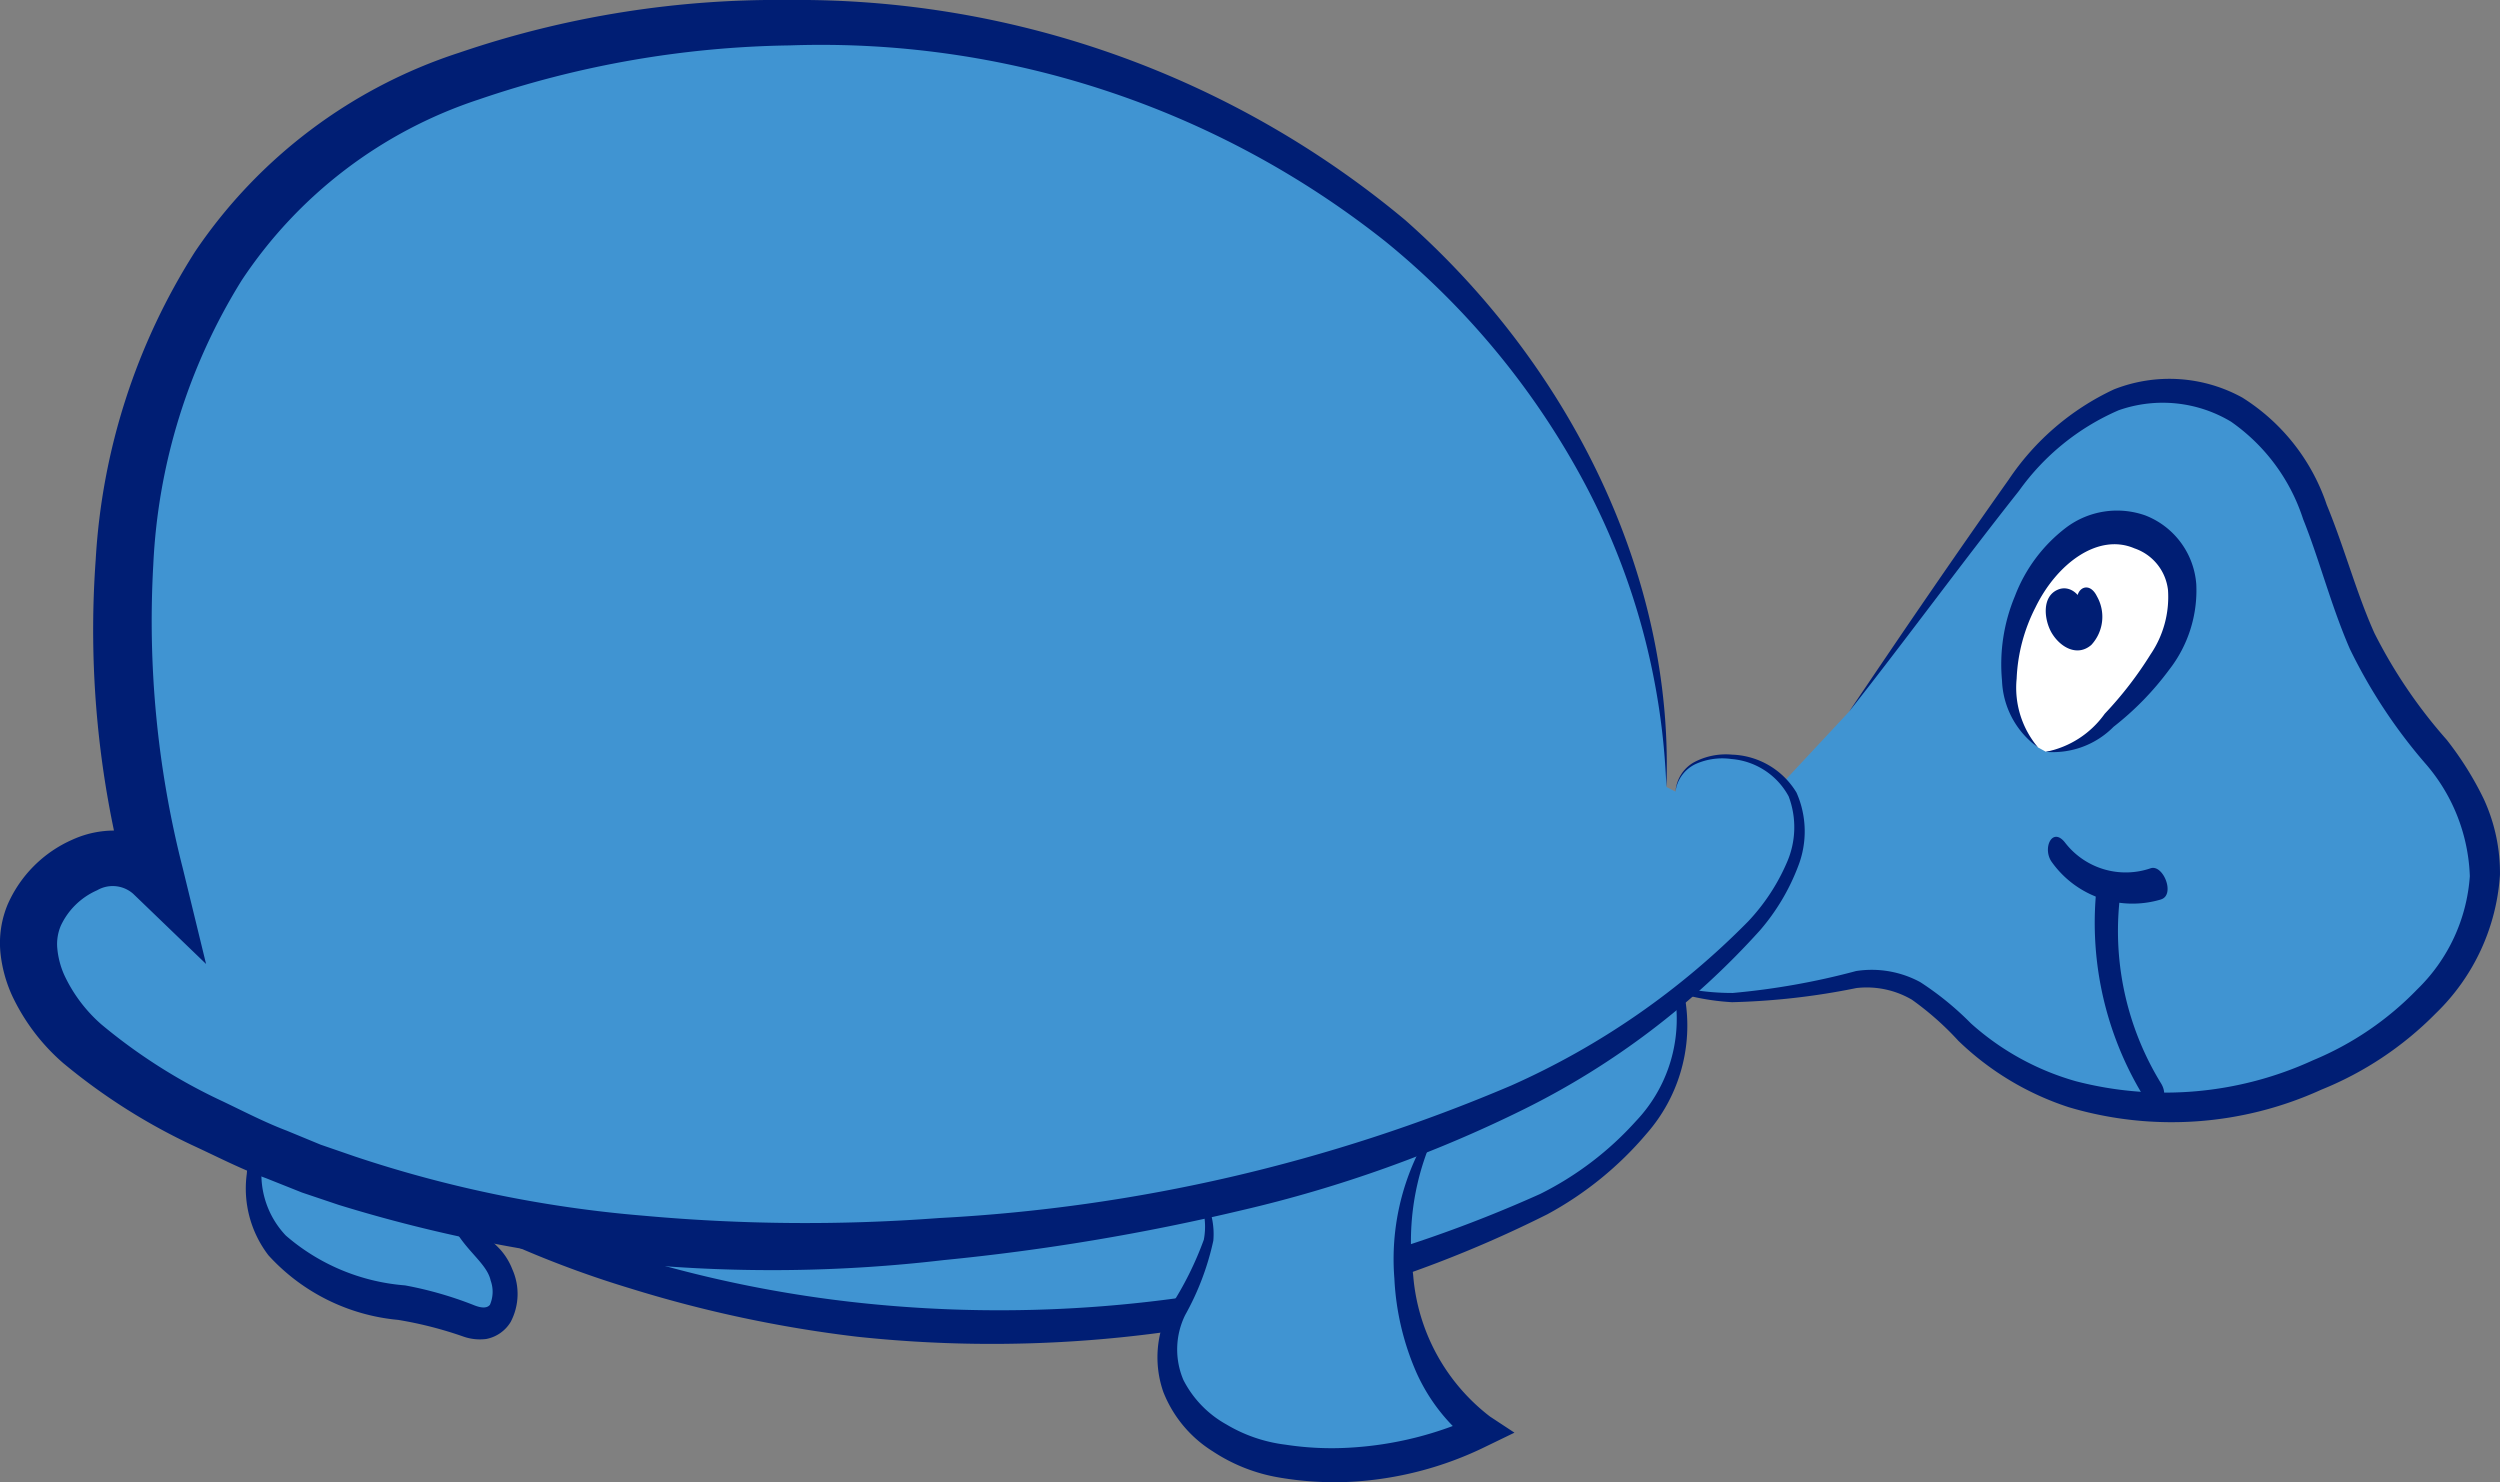 <svg id="Layer_1" data-name="Layer 1" xmlns="http://www.w3.org/2000/svg" viewBox="0 0 71.578 42.439">
  <rect x="0" y="0" width="71.578" height="42.439" fill="#808080" stroke="none"/>
  <defs>
    <style>
      .cls-1 {
        fill: #4094d2;
      }

      .cls-2 {
        fill: #001e74;
      }

      .cls-3 {
        fill: #fff;
      }
    </style>
  </defs>
  <title>507f87ab-8c4a-4f1c-b4fd-a7845f8356ea</title>
  <g>
    <g>
      <path class="cls-1" d="M14.047,33.76c-.182-.658-1.176.051-1.061.733s.71,1.054,1.119,1.547.547,1.5-.024,1.789a1.1,1.1,0,0,1-.888-.089c-1.014-.378-2.106-.465-3.14-.776A3.88,3.88,0,0,1,7.5,34.973,2.7,2.7,0,0,1,8.3,31.7" transform="translate(0 0)"/>
      <path class="cls-2" d="M14.047,33.76a.355.355,0,0,0-.391-.325.9.9,0,0,0-.511.263,1.1,1.1,0,0,0-.321.585,1.356,1.356,0,0,0,.083.681c.318.781,1.03,1.175,1.141,1.7a.938.938,0,0,1-.021.694c-.067.082-.2.12-.484,0a10.673,10.673,0,0,0-1.946-.556,5.916,5.916,0,0,1-3.413-1.426,2.551,2.551,0,0,1-.7-1.771A2.332,2.332,0,0,1,8.3,31.7a2.339,2.339,0,0,0-1.234,1.908,3.144,3.144,0,0,0,.619,2.332A5.724,5.724,0,0,0,11.4,37.79a11.128,11.128,0,0,1,1.874.48,1.425,1.425,0,0,0,.647.067,1.047,1.047,0,0,0,.7-.488,1.725,1.725,0,0,0,.046-1.511,1.849,1.849,0,0,0-.341-.559,4.282,4.282,0,0,0-.394-.372,2.881,2.881,0,0,1-.654-.69.686.686,0,0,1,.019-.837C13.471,33.631,13.876,33.371,14.047,33.76Z" transform="translate(0 0)"/>
    </g>
    <g>
      <path class="cls-1" d="M43.985,27.205a4.08,4.08,0,0,1,4.146,1.573c.422,2.856-2.394,5.075-4.817,6.127a36.056,36.056,0,0,1-29.913-.29,10.259,10.259,0,0,1-3.79-2.729C7.413,29.108,7.481,24.7,5.749,21.5" transform="translate(0 0)"/>
      <path class="cls-2" d="M43.985,27.205a4.081,4.081,0,0,1,4.037,1.684l-.03-.074A4.242,4.242,0,0,1,46.838,32.1,9.206,9.206,0,0,1,44.1,34.183a37.954,37.954,0,0,1-6.363,2.208,37.592,37.592,0,0,1-13.063.917,35.4,35.4,0,0,1-12.433-3.7,7.909,7.909,0,0,1-2.527-2.06,10.452,10.452,0,0,1-1.558-3.126C7.37,26.137,6.963,23.572,5.749,21.5,6.8,23.682,7.107,26.2,7.785,28.6a10.5,10.5,0,0,0,1.528,3.356,8.542,8.542,0,0,0,2.618,2.3,29.386,29.386,0,0,0,6.125,2.636,36.253,36.253,0,0,0,6.485,1.38,36.376,36.376,0,0,0,13.313-1.044,34.331,34.331,0,0,0,6.451-2.463,9.883,9.883,0,0,0,2.846-2.315,4.686,4.686,0,0,0,1.118-3.707l-.009-.048-.022-.027A4.08,4.08,0,0,0,43.985,27.205Z" transform="translate(0 0)"/>
    </g>
    <g>
      <path class="cls-1" d="M52.944,20.372l3.844-5.313a10.644,10.644,0,0,1,3.334-3.409,4.07,4.07,0,0,1,4.791.753c1.674,1.718,1.907,4.675,3.159,6.824,1.063,1.825,2.913,3.207,3.069,5.449.172,2.463-1.838,4.56-3.834,5.64-3.562,1.929-7.968,2.006-10.914-.636A6.913,6.913,0,0,0,54.5,28.2c-1.108-.433-2.352.069-3.541.271a6.94,6.94,0,0,1-4.734-.888" transform="translate(0 0)"/>
      <path class="cls-2" d="M52.944,20.372c1.644-2.087,3.229-4.256,4.867-6.325a6.842,6.842,0,0,1,2.847-2.3,3.8,3.8,0,0,1,3.217.325A5.437,5.437,0,0,1,65.94,14.86c.472,1.176.8,2.48,1.34,3.721a15.112,15.112,0,0,0,2.134,3.248,5.18,5.18,0,0,1,1.3,3.256,4.994,4.994,0,0,1-1.505,3.241,8.876,8.876,0,0,1-2.985,2.031,10.157,10.157,0,0,1-6.789.6A7.584,7.584,0,0,1,56.429,29.3,8.641,8.641,0,0,0,54.98,28.12a2.917,2.917,0,0,0-1.838-.318,20.757,20.757,0,0,1-3.533.628,7.116,7.116,0,0,1-3.38-.85,6.78,6.78,0,0,0,3.361,1.114,20.2,20.2,0,0,0,3.561-.405,2.564,2.564,0,0,1,1.59.334A8.447,8.447,0,0,1,56.071,29.8a8.2,8.2,0,0,0,3.158,1.9,10.326,10.326,0,0,0,7.231-.5,9.68,9.68,0,0,0,3.283-2.19,6.054,6.054,0,0,0,1.834-3.962,5.058,5.058,0,0,0-.464-2.172,9.285,9.285,0,0,0-1.065-1.7,14.327,14.327,0,0,1-2.066-3.05c-.513-1.14-.853-2.43-1.365-3.674A5.8,5.8,0,0,0,64.2,11.383a4.326,4.326,0,0,0-3.676-.234,7.39,7.39,0,0,0-3.013,2.584C55.951,15.936,54.447,18.141,52.944,20.372Z" transform="translate(0 0)"/>
    </g>
    <g>
      <path class="cls-1" d="M41.623,31.476c-2.259,2.735-1.836,7.657.815,9.49a9.692,9.692,0,0,1-5.9.841c-1.617-.294-3.434-1.606-3.08-3.493a19.259,19.259,0,0,1,1.06-2.434c.284-.847-.05-2.081-.82-1.964" transform="translate(0 0)"/>
      <path class="cls-2" d="M41.623,31.476a6.931,6.931,0,0,0-1.7,5.133,7.6,7.6,0,0,0,.636,2.7,5.275,5.275,0,0,0,1.658,2.064l.089-.842a10.048,10.048,0,0,1-3.658.917,8.709,8.709,0,0,1-1.848-.086,4.313,4.313,0,0,1-1.684-.577,3.036,3.036,0,0,1-1.233-1.273,2.234,2.234,0,0,1,.048-1.857,7.694,7.694,0,0,0,.808-2.134,2.178,2.178,0,0,0-.207-1.134.752.752,0,0,0-.831-.472.728.728,0,0,1,.693.561,1.98,1.98,0,0,1,.073,1.018,9.493,9.493,0,0,1-.96,1.925,3.014,3.014,0,0,0-.2,2.434,3.521,3.521,0,0,0,1.415,1.7,4.924,4.924,0,0,0,1.913.752,9.41,9.41,0,0,0,2,.123A9.983,9.983,0,0,0,42.574,41.4l.787-.381-.7-.461a5.66,5.66,0,0,1-2.2-4.048A7.349,7.349,0,0,1,41.623,31.476Z" transform="translate(0 0)"/>
    </g>
    <g>
      <path class="cls-3" d="M58.352,21.4c-.909-.711-1-2.28-.611-3.532a4.036,4.036,0,0,1,2.121-2.64,1.921,1.921,0,0,1,2.556,1.254c.387,1.451-.765,2.907-1.82,3.934a2.865,2.865,0,0,1-2.026,1.105" transform="translate(0 0)"/>
      <path class="cls-2" d="M58.352,21.4a2.643,2.643,0,0,1-.613-1.969,4.917,4.917,0,0,1,.541-2.045c.612-1.254,1.793-2.132,2.831-1.686a1.429,1.429,0,0,1,.962,1.2,2.923,2.923,0,0,1-.5,1.836,10.624,10.624,0,0,1-1.312,1.7,2.711,2.711,0,0,1-1.688,1.09,2.439,2.439,0,0,0,1.942-.718A8.4,8.4,0,0,0,62.1,19.183a3.693,3.693,0,0,0,.782-2.457,2.294,2.294,0,0,0-1.46-1.969,2.427,2.427,0,0,0-2.267.349,4.451,4.451,0,0,0-1.465,1.961,5.069,5.069,0,0,0-.37,2.42A2.464,2.464,0,0,0,58.352,21.4Z" transform="translate(0 0)"/>
    </g>
    <g>
      <path class="cls-1" d="M59.785,17.254a.657.657,0,0,1-.3.9c-.318.1-.645-.261-.577-.631.049-.265.5-.331.417-.076" transform="translate(0 0)"/>
      <path class="cls-2" d="M60.034,17.067a1.186,1.186,0,0,1-.159,1.4c-.41.35-.9.054-1.138-.355-.208-.364-.286-1.023.174-1.226.4-.178.807.251.744.724-.081.6-.719.111-.662-.319l.01-.073.082.346-.022-.05.228.237s.3-.2.246-.306c-.252-.515.241-.9.5-.373Z" transform="translate(0 0)"/>
    </g>
    <g>
      <path class="cls-1" d="M61.725,25.306a2.468,2.468,0,0,1-2.784-.895" transform="translate(0 0)"/>
      <path class="cls-2" d="M61.87,25.753A2.837,2.837,0,0,1,58.759,24.7c-.3-.383-.011-1.05.363-.579a2.193,2.193,0,0,0,2.458.737c.36-.11.708.766.29.894Z" transform="translate(0 0)"/>
    </g>
    <g>
      <path class="cls-1" d="M60.381,25.4a8.679,8.679,0,0,0,1.24,5.8" transform="translate(0 0)"/>
      <path class="cls-2" d="M60.712,25.56a8.337,8.337,0,0,0,1.158,5.453c.3.485-.2.85-.5.373a9.53,9.53,0,0,1-1.322-6.144c.068-.605.71-.111.662.319Z" transform="translate(0 0)"/>
    </g>
    <g>
      <path class="cls-1" d="M47.972,22.666c.172-1.515,2.93-1.219,3.422.241s-.509,2.956-1.591,4.056c-4.621,4.7-11.417,6.845-18.092,7.929C22.4,36.406,12.229,36.032,4.131,31.174,2.556,30.229.945,28.9.816,27.131s2.328-3.39,3.606-2.093C2.5,17.613,3.251,8.637,9.575,4.137a18.56,18.56,0,0,1,6.763-2.789,28.341,28.341,0,0,1,21.1,3.394c6.143,3.915,10.331,10.769,10.275,17.79" transform="translate(0 0)"/>
      <path class="cls-2" d="M47.972,22.666a1.016,1.016,0,0,1,.583-.794,1.866,1.866,0,0,1,1.021-.14A2.05,2.05,0,0,1,51.211,22.8a2.508,2.508,0,0,1-.057,1.909,5.794,5.794,0,0,1-1.1,1.67,22.143,22.143,0,0,1-6.784,4.7,48.218,48.218,0,0,1-16.385,3.795,51.134,51.134,0,0,1-8.47-.068,35.185,35.185,0,0,1-8.241-1.69l-.992-.342-.969-.4c-.654-.248-1.27-.573-1.9-.871A15.846,15.846,0,0,1,2.9,29.328,4.283,4.283,0,0,1,1.84,27.916a2.4,2.4,0,0,1-.2-.768,1.345,1.345,0,0,1,.1-.641,2.055,2.055,0,0,1,1.04-1.017.887.887,0,0,1,1.033.1L5.9,27.6l-.667-2.741a28.608,28.608,0,0,1-.844-8.693A16.9,16.9,0,0,1,6.922,8.023a13.018,13.018,0,0,1,6.772-5.17A28.761,28.761,0,0,1,22.607,1.3,26,26,0,0,1,39.669,6.916,22.68,22.68,0,0,1,45.4,13.894a20.064,20.064,0,0,1,2.31,8.638c.231-6.042-2.768-12.073-7.48-16.233A27.131,27.131,0,0,0,22.575,0,28.231,28.231,0,0,0,13.15,1.508,14.547,14.547,0,0,0,5.588,7.2,18.374,18.374,0,0,0,2.74,16.024a27.977,27.977,0,0,0,.866,9.2l1.421-.73a2.477,2.477,0,0,0-1.473-.7,2.88,2.88,0,0,0-1.475.244,3.607,3.607,0,0,0-1.86,1.859,2.871,2.871,0,0,0-.207,1.375A3.933,3.933,0,0,0,.344,28.5a5.856,5.856,0,0,0,1.462,1.935,17.281,17.281,0,0,0,3.8,2.4c.668.311,1.324.648,2.015.9l1.026.409,1.046.352a42.122,42.122,0,0,0,17.324,1.582,63.563,63.563,0,0,0,8.527-1.425,37.14,37.14,0,0,0,8.1-2.9,22.6,22.6,0,0,0,6.747-5.117,6.123,6.123,0,0,0,1.088-1.824,2.741,2.741,0,0,0-.043-2.119,2.244,2.244,0,0,0-1.847-1.087,1.95,1.95,0,0,0-1.062.205A1.041,1.041,0,0,0,47.972,22.666Z" transform="translate(0 0)"/>
    </g>
  </g>
</svg>
